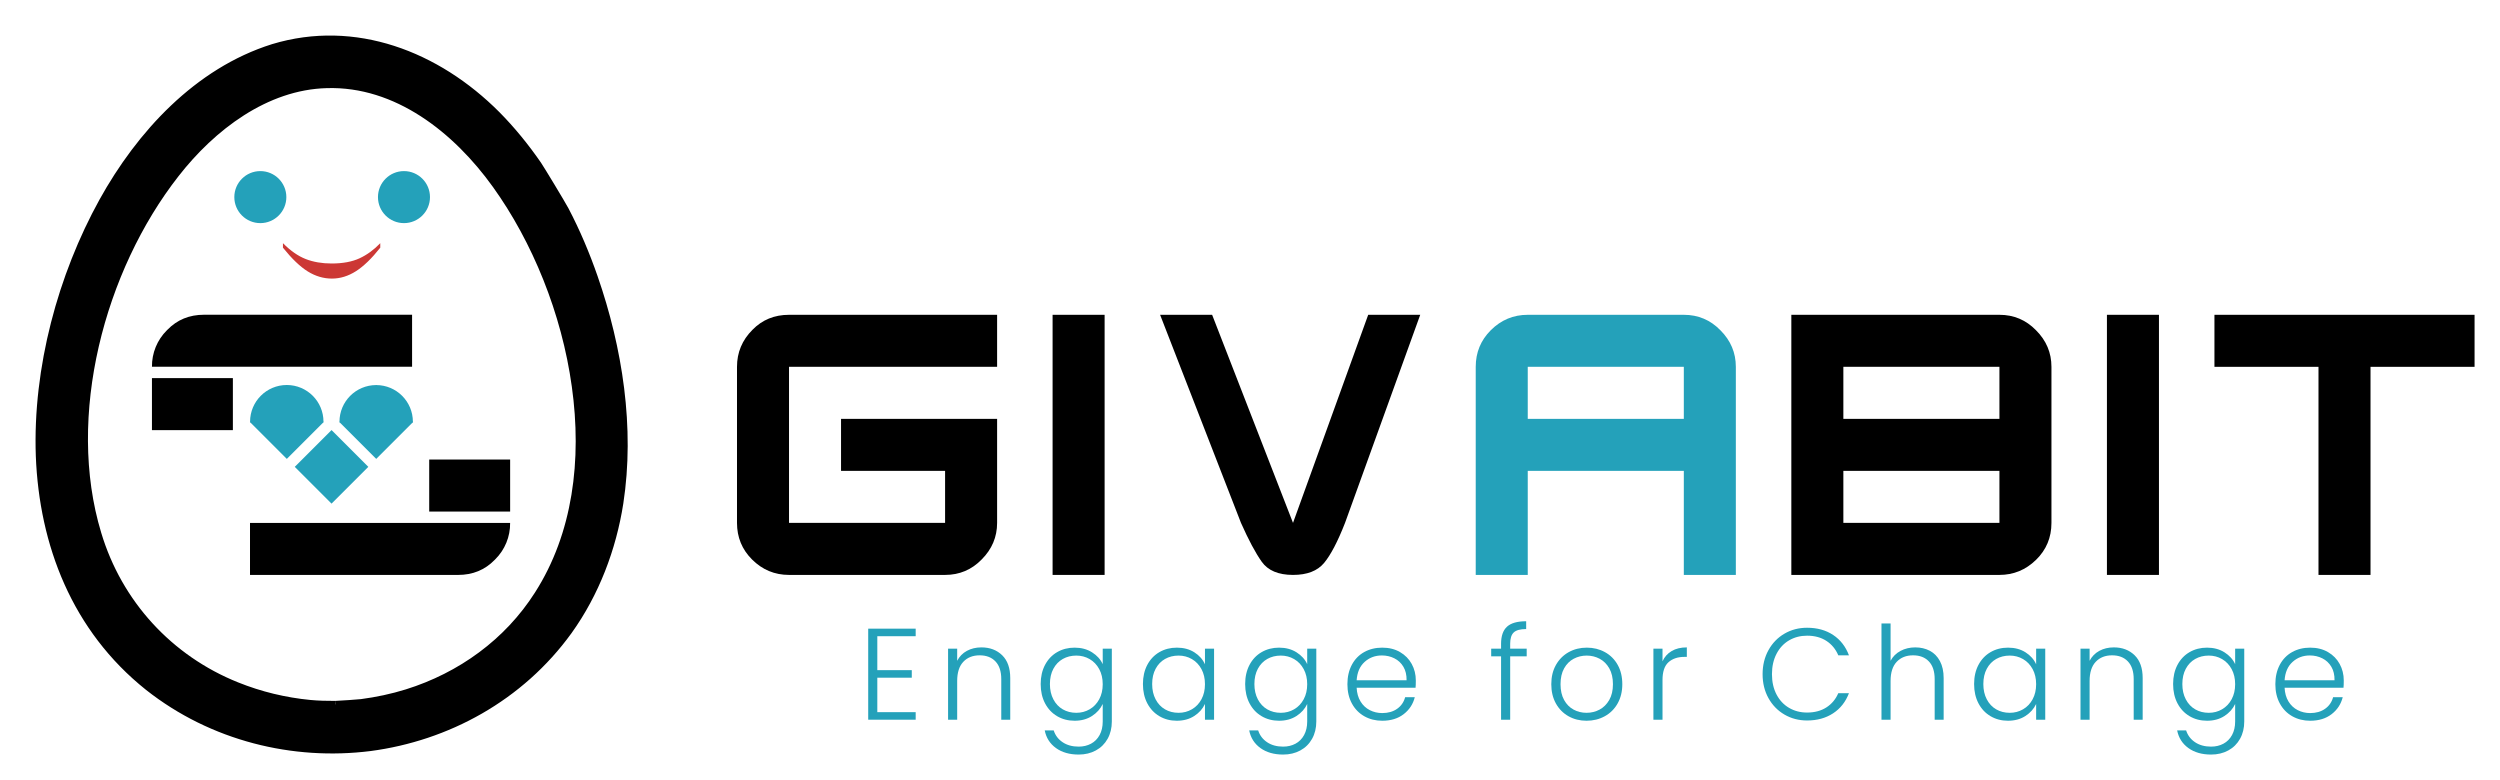 <?xml version="1.0" encoding="utf-8"?>
<svg width="865" height="270" version="1.1" xmlns="http://www.w3.org/2000/svg">
  <defs>
    <path id="path-0" d="M 274.544 33.591 C 282.977 63.374 308.646 62.291 326.437 61.656 C 335.103 59.907 340.748 56.738 345.765 49.212 C 349.344 40.349 352.913 33.106 352.913 28.031 C 355.297 21.672 371.446 23.38 371.446 17.176 C 367.853 17.176 365.826 12.085 363.768 10.028 C 361.054 9.763 359.281 5.541 357.679 3.938 C 355.643 -2.434 378.429 1.658 381.507 1.82 C 391.135 4.272 402.08 5.84 403.483 13.205 C 404.131 16.611 402.422 19.307 402.159 22.471 C 398.712 30.105 399.815 38.43 396.863 42.858 C 396.863 47.094 396.863 50.271 396.863 53.448 C 396.863 61.386 392.342 58.564 385.743 61.391 C 342.492 61.479 357.135 63.224 331.997 57.685 C 321.26 55.319 309.385 54.772 322.466 54.772 C 335.098 53.152 344.335 51.626 354.237 50.801 C 361.073 50.231 368.799 52.084 368.799 42.858 C 376.336 19.588 384.688 -7.182 374.094 -7.182 C 356.409 -1.329 365.644 10.918 373.564 19.559 L 377.801 22.207 C 379.388 23.476 381.068 24.237 382.831 25.119" style="fill: none;"/>
    <path id="path-9" d="M 266.071 38.092 C 295.584 46.803 315.729 51.514 337.557 54.243 C 344.156 55.068 353.492 57.05 360.326 55.302 C 365.186 54.059 368.19 50.997 372.241 48.683 L 373.035 47.888 C 374.223 46.403 374.439 44.591 375.418 43.123" style="fill: none;"/>
    <path id="path-3" d="M 473.521 332.777 L 480.492 337.424 C 496.516 351.445 512.13 358.339 532.391 358.339" style="fill: none;"/>
  </defs>
  <desc>Created with Fabric.js 5.2.4</desc>
  <g>
    <rect stroke-width="0" id="svg_2" fill-rule=" nonzero" fill=" rgb(255,255,255)" stroke-miterlimit="4" stroke-linejoin=" miter" stroke-dashoffset="0" stroke-linecap=" butt" stroke-dasharray=" none" stroke=" none" height="273.626" width="868.7" style=""/>
    <g>
      <path id="path-11" fill-rule=" nonzero" stroke-linejoin=" miter" stroke-dashoffset="0" stroke-dasharray=" none" stroke-linecap=" butt" d="M 116.089 243.706 C 116.089 243.706 118.83 243.569 120.841 243.42 C 122.833 243.275 124.543 243.136 125.022 243.088 C 130.287 242.398 135.667 241.267 140.773 239.673 C 159.355 233.881 175.635 222.139 186.113 205.659 C 199.406 184.893 202.61 159.135 199.04 133.617 C 195.524 108.081 185.26 83.091 171.537 63.996 C 157.869 44.93 137.217 28.555 113.031 29.294 C 91.94 29.854 73.436 44.039 60.826 60.218 C 34.968 93.258 21.529 143.938 33.859 184.637 C 41.077 208.71 58.619 227.887 81.979 237.234 C 90.087 240.496 98.612 242.547 107.321 243.386 C 110.186 243.66 113.071 243.709 116.015 243.709 M 186.165 56.924 C 187.099 58.281 194.443 70.411 195.626 72.643 C 199.545 80.117 202.855 87.952 205.624 95.923 C 214.189 120.586 218.477 148.027 214.471 174.079 C 212.008 189.834 206.133 205.299 196.799 218.326 C 180.071 241.483 154.641 255.158 128.099 258.668 C 101.529 262.029 73.412 255.232 51.278 237.763 C 25.936 217.549 14.791 188.265 13.592 157.807 C 12.5 127.354 21.254 95.382 35.481 69.64 C 48.376 46.375 68.279 24.648 94.479 16.423 C 122.762 7.857 151.237 18.871 171.926 39.636 C 174.557 42.29 177.044 45.066 179.425 47.97 C 180.616 49.422 181.769 50.891 182.893 52.387 C 183.458 53.14 184.01 53.889 184.557 54.649 C 185.098 55.398 186.179 56.947 186.179 56.947" style="fill-rule: nonzero; stroke-miterlimit: 1; paint-order: stroke; stroke-width: 2.4px; stroke: rgb(0, 0, 0);"/>
      <g transform="matrix(1, 0, 0, 1, -20.124, -80.794)">
        <circle stroke-width="0" transform="matrix(1, 0, 0, 1, 110.4, 148.994)" id="svg_46" fill-rule=" nonzero" fill=" rgb(36,161,186)" stroke-miterlimit="4" stroke-linejoin=" miter" stroke-dashoffset="0" stroke-linecap=" butt" stroke-dasharray=" none" stroke=" none" r="9" cx="-0.2" style=""/>
        <circle stroke-width="0" transform="matrix(1, 0, 0, 1, 160.599, 149.473)" id="svg_49" fill-rule=" nonzero" fill=" rgb(36,161,186)" stroke-miterlimit="4" stroke-linejoin=" miter" stroke-dashoffset="0" stroke-linecap=" butt" stroke-dasharray=" none" stroke=" none" r="9" cy="-0.479" cx="-0.699" style=""/>
      </g>
      <g transform="matrix(1, 0, 0, 1, 0, 0.227)">
        <rect stroke-width="0" id="svg_38" fill-rule=" nonzero" fill=" rgb(0,0,0)" stroke-miterlimit="4" stroke-linejoin=" miter" stroke-dashoffset="0" stroke-linecap=" butt" stroke-dasharray=" none" stroke=" none" height="18" width="28" y="130.6" x="52.575" style=""/>
        <path id="path-1" fill-rule=" evenodd" fill=" rgb(0,0,0)" stroke-miterlimit="4" stroke-linejoin=" miter" stroke-dashoffset="0" stroke-dasharray=" none" stroke-width="1.361" stroke-linecap=" round" d="M 70.58 126.673 L 52.58 126.673 C 52.517 121.934 54.387 117.372 57.758 114.041 C 57.813 113.986 57.868 113.931 57.924 113.875 C 61.299 110.406 65.518 108.673 70.58 108.673 L 142.58 108.673 L 142.58 126.673 L 70.58 126.673 Z" style=""/>
      </g>
      <g>
        <rect x="284.374" y="234.676" width="18" height="18" style="fill: rgb(36, 161, 186); paint-order: stroke;" transform="matrix(-0.707, -0.707, 0.707, -0.707, 149.849, 541.225)"/>
        <rect x="306.266" y="234.679" width="18" height="18" style="fill: rgb(36, 161, 186); paint-order: stroke;" transform="matrix(-0.707, -0.707, 0.707, -0.707, 149.849, 541.225)"/>
        <rect x="284.386" y="256.557" width="18" height="18" style="fill: rgb(36, 161, 186); paint-order: stroke;" transform="matrix(-0.707, -0.707, 0.707, -0.707, 149.849, 541.225)"/>
        <path d="M 111.936 145.901 C 111.936 147.655 100.296 139.046 99.653 140.565 C 99.011 142.085 100.839 141.683 99.69 140.533 C 98.541 139.384 86.536 147.655 86.536 145.901 C 86.536 144.148 86.892 142.477 87.534 140.958 C 88.177 139.438 89.107 138.07 90.256 136.921 C 91.405 135.772 92.773 134.842 94.293 134.199 C 95.812 133.556 97.483 133.201 99.236 133.201 C 100.99 133.201 102.66 133.556 104.179 134.199 C 105.699 134.842 107.067 135.772 108.216 136.921 C 109.366 138.07 110.296 139.438 110.938 140.958 C 111.581 142.477 111.936 144.147 111.936 145.901" style="fill: rgb(36, 161, 186);" transform="matrix(1, -0, 0, 1, -0.012, 0.009)"/>
        <path d="M 142.87 145.922 C 142.87 147.676 131.23 139.067 130.587 140.586 C 129.945 142.106 131.773 141.704 130.624 140.554 C 129.475 139.405 117.47 147.676 117.47 145.922 C 117.47 144.169 117.826 142.498 118.468 140.979 C 119.111 139.459 120.041 138.091 121.19 136.942 C 122.339 135.793 123.707 134.863 125.227 134.22 C 126.746 133.577 128.417 133.222 130.17 133.222 C 131.924 133.222 133.594 133.577 135.113 134.22 C 136.633 134.863 138.001 135.793 139.15 136.942 C 140.3 138.091 141.23 139.459 141.872 140.979 C 142.515 142.498 142.87 144.168 142.87 145.922" style="fill: rgb(36, 161, 186);" transform="matrix(1, -0, 0, 1, -0.012, 0.011)"/>
      </g>
      <g transform="matrix(1, 0, 0, 1, 0, 0.2)">
        <rect stroke-width="0" id="rect-1" fill-rule=" nonzero" stroke-miterlimit="4" stroke-linejoin=" miter" stroke-dashoffset="0" stroke-linecap=" butt" stroke-dasharray=" none" stroke=" none" height="18" width="28" y="127.424" x="43.395" style="" transform="matrix(-1, 0, -0, -1, 219.903, 304.224)"/>
        <path id="path-2" fill-rule=" evenodd" stroke-miterlimit="4" stroke-linejoin=" miter" stroke-dashoffset="0" stroke-dasharray=" none" stroke-width="1.361" stroke-linecap=" round" d="M 104.503 198.726 L 86.503 198.726 C 86.44 193.987 88.31 189.426 91.681 186.095 C 91.736 186.039 91.791 185.984 91.847 185.928 C 95.222 182.46 99.441 180.726 104.503 180.726 L 176.503 180.726 L 176.503 198.726 L 104.503 198.726 Z" style="" transform="matrix(-1, 0, -0, -1, 263.005, 379.452)"/>
      </g>
      <path d="M 227.322 65.659 L 225.768 65.659 Q 229.706 61.739 231.251 57.792 Q 232.796 53.844 232.796 48.822 Q 232.796 43.04 230.998 39.156 Q 229.2 35.272 225.768 31.984 L 227.322 31.984 Q 232.922 36.41 235.469 40.412 Q 238.017 44.413 238.017 48.713 Q 238.017 53.067 235.56 57.042 Q 233.103 61.016 227.322 65.659 Z" transform="matrix(0, 1, -1, 0, 163.558, -141.626)" style="fill: rgb(204, 56, 53); white-space: pre;"/>
    </g>
    <g>
      <path d="M 273 180.922 L 327 180.922 L 327 162.922 L 291 162.922 L 291 144.922 L 345 144.922 L 345 180.922 Q 345 188.234 339.656 193.578 Q 334.453 198.922 327 198.922 L 273 198.922 Q 265.547 198.922 260.203 193.578 Q 255 188.375 255 180.922 L 255 126.922 Q 255 119.469 260.344 114.125 Q 265.406 108.922 273 108.922 L 345 108.922 L 345 126.922 L 273 126.922 Z" style="white-space: pre;"/>
      <path d="M 364.196 198.922 L 364.196 108.922 L 382.196 108.922 L 382.196 198.922 Z" style="white-space: pre;"/>
      <path d="M 447.381 198.922 Q 439.787 198.922 436.553 194.352 Q 433.318 189.781 429.381 180.922 L 401.397 108.922 L 419.397 108.922 L 447.381 180.922 L 473.397 108.922 L 491.397 108.922 L 465.381 180.922 Q 461.584 190.625 458.139 194.774 Q 454.693 198.922 447.381 198.922 Z" style="white-space: pre;"/>
      <path d="M 582.601 144.922 L 582.601 126.922 L 528.601 126.922 L 528.601 144.922 Z M 510.601 198.922 L 510.601 126.922 Q 510.601 119.469 515.805 114.266 Q 521.148 108.922 528.601 108.922 L 582.601 108.922 Q 590.055 108.922 595.258 114.266 Q 600.601 119.609 600.601 126.922 L 600.601 198.922 L 582.601 198.922 L 582.601 162.922 L 528.601 162.922 L 528.601 198.922 Z" style="white-space: pre; fill: rgb(36, 161, 186);"/>
      <path d="M 691.802 180.922 L 691.802 162.922 L 637.802 162.922 L 637.802 180.922 Z M 691.802 144.922 L 691.802 126.922 L 637.802 126.922 L 637.802 144.922 Z M 619.802 198.922 L 619.802 108.922 L 691.802 108.922 Q 699.255 108.922 704.458 114.266 Q 709.802 119.609 709.802 126.922 L 709.802 180.922 Q 709.802 188.516 704.458 193.719 Q 699.115 198.922 691.802 198.922 Z" style="white-space: pre;"/>
      <path d="M 728.998 198.922 L 728.998 108.922 L 746.998 108.922 L 746.998 198.922 Z" style="white-space: pre;"/>
      <path d="M 802.198 198.922 L 802.198 126.922 L 766.198 126.922 L 766.198 108.922 L 856.198 108.922 L 856.198 126.922 L 820.198 126.922 L 820.198 198.922 Z" style="white-space: pre;"/>
    </g>
    <g>
      <path d="M 303.55 220.127 L 303.55 231.872 L 315.475 231.872 L 315.475 234.482 L 303.55 234.482 L 303.55 246.407 L 316.825 246.407 L 316.825 249.017 L 300.4 249.017 L 300.4 217.517 L 316.825 217.517 L 316.825 220.127 L 303.55 220.127 Z" style="fill: rgb(36, 161, 186); white-space: pre;"/>
      <path d="M 339.554 223.997 C 342.494 223.997 344.894 224.904 346.754 226.719 C 348.614 228.534 349.544 231.167 349.544 234.617 L 349.544 249.017 L 346.439 249.017 L 346.439 234.977 C 346.439 232.307 345.771 230.267 344.436 228.857 C 343.101 227.447 341.279 226.742 338.969 226.742 C 336.599 226.742 334.709 227.492 333.299 228.992 C 331.889 230.492 331.184 232.697 331.184 235.607 L 331.184 249.017 L 328.034 249.017 L 328.034 224.447 L 331.184 224.447 L 331.184 228.632 C 331.964 227.132 333.089 225.984 334.559 225.189 C 336.029 224.394 337.694 223.997 339.554 223.997 Z" style="fill: rgb(36, 161, 186); white-space: pre;"/>
      <path d="M 371.822 224.087 C 374.132 224.087 376.142 224.627 377.852 225.707 C 379.562 226.787 380.792 228.152 381.542 229.802 L 381.542 224.447 L 384.692 224.447 L 384.692 249.647 C 384.692 251.897 384.205 253.892 383.23 255.632 C 382.255 257.372 380.897 258.714 379.157 259.659 C 377.417 260.604 375.437 261.077 373.217 261.077 C 370.067 261.077 367.45 260.327 365.365 258.827 C 363.28 257.327 361.982 255.287 361.472 252.707 L 364.577 252.707 C 365.117 254.417 366.145 255.782 367.66 256.802 C 369.175 257.822 371.027 258.332 373.217 258.332 C 374.807 258.332 376.232 257.994 377.492 257.319 C 378.752 256.644 379.742 255.647 380.462 254.327 C 381.182 253.007 381.542 251.447 381.542 249.647 L 381.542 243.572 C 380.762 245.252 379.525 246.639 377.83 247.734 C 376.135 248.829 374.132 249.377 371.822 249.377 C 369.572 249.377 367.555 248.852 365.77 247.802 C 363.985 246.752 362.59 245.267 361.585 243.347 C 360.58 241.427 360.077 239.207 360.077 236.687 C 360.077 234.167 360.58 231.954 361.585 230.049 C 362.59 228.144 363.985 226.674 365.77 225.639 C 367.555 224.604 369.572 224.087 371.822 224.087 Z M 381.542 236.732 C 381.542 234.752 381.137 233.012 380.327 231.512 C 379.517 230.012 378.415 228.857 377.02 228.047 C 375.625 227.237 374.087 226.832 372.407 226.832 C 370.667 226.832 369.107 227.222 367.727 228.002 C 366.347 228.782 365.26 229.914 364.465 231.399 C 363.67 232.884 363.272 234.647 363.272 236.687 C 363.272 238.697 363.67 240.459 364.465 241.974 C 365.26 243.489 366.347 244.644 367.727 245.439 C 369.107 246.234 370.667 246.632 372.407 246.632 C 374.087 246.632 375.625 246.227 377.02 245.417 C 378.415 244.607 379.517 243.452 380.327 241.952 C 381.137 240.452 381.542 238.712 381.542 236.732 Z" style="fill: rgb(36, 161, 186); white-space: pre;"/>
      <path d="M 395.454 236.687 C 395.454 234.167 395.957 231.954 396.962 230.049 C 397.967 228.144 399.362 226.674 401.147 225.639 C 402.932 224.604 404.949 224.087 407.199 224.087 C 409.539 224.087 411.557 224.627 413.252 225.707 C 414.947 226.787 416.169 228.167 416.919 229.847 L 416.919 224.447 L 420.069 224.447 L 420.069 249.017 L 416.919 249.017 L 416.919 243.572 C 416.139 245.252 414.902 246.639 413.207 247.734 C 411.512 248.829 409.494 249.377 407.154 249.377 C 404.934 249.377 402.932 248.852 401.147 247.802 C 399.362 246.752 397.967 245.267 396.962 243.347 C 395.957 241.427 395.454 239.207 395.454 236.687 Z M 416.919 236.732 C 416.919 234.752 416.514 233.012 415.704 231.512 C 414.894 230.012 413.792 228.857 412.397 228.047 C 411.002 227.237 409.464 226.832 407.784 226.832 C 406.044 226.832 404.484 227.222 403.104 228.002 C 401.724 228.782 400.637 229.914 399.842 231.399 C 399.047 232.884 398.649 234.647 398.649 236.687 C 398.649 238.697 399.047 240.459 399.842 241.974 C 400.637 243.489 401.724 244.644 403.104 245.439 C 404.484 246.234 406.044 246.632 407.784 246.632 C 409.464 246.632 411.002 246.227 412.397 245.417 C 413.792 244.607 414.894 243.452 415.704 241.952 C 416.514 240.452 416.919 238.712 416.919 236.732 Z" style="fill: rgb(36, 161, 186); white-space: pre;"/>
      <path d="M 442.572 224.087 C 444.882 224.087 446.892 224.627 448.602 225.707 C 450.312 226.787 451.542 228.152 452.292 229.802 L 452.292 224.447 L 455.442 224.447 L 455.442 249.647 C 455.442 251.897 454.954 253.892 453.979 255.632 C 453.004 257.372 451.647 258.714 449.907 259.659 C 448.167 260.604 446.187 261.077 443.967 261.077 C 440.817 261.077 438.199 260.327 436.114 258.827 C 434.029 257.327 432.732 255.287 432.222 252.707 L 435.327 252.707 C 435.867 254.417 436.894 255.782 438.409 256.802 C 439.924 257.822 441.777 258.332 443.967 258.332 C 445.557 258.332 446.982 257.994 448.242 257.319 C 449.502 256.644 450.492 255.647 451.212 254.327 C 451.932 253.007 452.292 251.447 452.292 249.647 L 452.292 243.572 C 451.512 245.252 450.274 246.639 448.579 247.734 C 446.884 248.829 444.882 249.377 442.572 249.377 C 440.322 249.377 438.304 248.852 436.519 247.802 C 434.734 246.752 433.339 245.267 432.334 243.347 C 431.329 241.427 430.827 239.207 430.827 236.687 C 430.827 234.167 431.329 231.954 432.334 230.049 C 433.339 228.144 434.734 226.674 436.519 225.639 C 438.304 224.604 440.322 224.087 442.572 224.087 Z M 452.292 236.732 C 452.292 234.752 451.887 233.012 451.077 231.512 C 450.267 230.012 449.164 228.857 447.769 228.047 C 446.374 227.237 444.837 226.832 443.157 226.832 C 441.417 226.832 439.857 227.222 438.477 228.002 C 437.097 228.782 436.009 229.914 435.214 231.399 C 434.419 232.884 434.022 234.647 434.022 236.687 C 434.022 238.697 434.419 240.459 435.214 241.974 C 436.009 243.489 437.097 244.644 438.477 245.439 C 439.857 246.234 441.417 246.632 443.157 246.632 C 444.837 246.632 446.374 246.227 447.769 245.417 C 449.164 244.607 450.267 243.452 451.077 241.952 C 451.887 240.452 452.292 238.712 452.292 236.732 Z" style="fill: rgb(36, 161, 186); white-space: pre;"/>
      <path d="M 489.874 235.472 C 489.874 236.552 489.844 237.377 489.784 237.947 L 469.399 237.947 C 469.489 239.807 469.939 241.397 470.749 242.717 C 471.559 244.037 472.624 245.034 473.944 245.709 C 475.264 246.384 476.704 246.722 478.264 246.722 C 480.304 246.722 482.022 246.227 483.417 245.237 C 484.812 244.247 485.734 242.912 486.184 241.232 L 489.514 241.232 C 488.914 243.632 487.632 245.589 485.667 247.104 C 483.702 248.619 481.234 249.377 478.264 249.377 C 475.954 249.377 473.884 248.859 472.054 247.824 C 470.224 246.789 468.792 245.319 467.757 243.414 C 466.722 241.509 466.204 239.282 466.204 236.732 C 466.204 234.182 466.714 231.947 467.734 230.027 C 468.754 228.107 470.179 226.637 472.009 225.617 C 473.839 224.597 475.924 224.087 478.264 224.087 C 480.604 224.087 482.652 224.597 484.407 225.617 C 486.162 226.637 487.512 228.009 488.457 229.734 C 489.402 231.459 489.874 233.372 489.874 235.472 Z M 486.679 235.382 C 486.709 233.552 486.342 231.992 485.577 230.702 C 484.812 229.412 483.769 228.437 482.449 227.777 C 481.129 227.117 479.689 226.787 478.129 226.787 C 475.789 226.787 473.794 227.537 472.144 229.037 C 470.494 230.537 469.579 232.652 469.399 235.382 L 486.679 235.382 Z" style="fill: rgb(36, 161, 186); white-space: pre;"/>
      <path d="M 528.236 227.102 L 522.521 227.102 L 522.521 249.017 L 519.371 249.017 L 519.371 227.102 L 515.951 227.102 L 515.951 224.447 L 519.371 224.447 L 519.371 222.737 C 519.371 220.067 520.053 218.102 521.418 216.842 C 522.783 215.582 524.996 214.952 528.056 214.952 L 528.056 217.652 C 526.016 217.652 524.583 218.042 523.758 218.822 C 522.933 219.602 522.521 220.907 522.521 222.737 L 522.521 224.447 L 528.236 224.447 L 528.236 227.102 Z" style="fill: rgb(36, 161, 186); white-space: pre;"/>
      <path d="M 548.943 249.377 C 546.633 249.377 544.556 248.859 542.711 247.824 C 540.866 246.789 539.411 245.319 538.346 243.414 C 537.281 241.509 536.748 239.282 536.748 236.732 C 536.748 234.182 537.288 231.954 538.368 230.049 C 539.448 228.144 540.918 226.674 542.778 225.639 C 544.638 224.604 546.723 224.087 549.033 224.087 C 551.343 224.087 553.436 224.604 555.311 225.639 C 557.186 226.674 558.656 228.144 559.721 230.049 C 560.786 231.954 561.318 234.182 561.318 236.732 C 561.318 239.252 560.778 241.472 559.698 243.392 C 558.618 245.312 557.133 246.789 555.243 247.824 C 553.353 248.859 551.253 249.377 548.943 249.377 Z M 548.943 246.632 C 550.563 246.632 552.063 246.264 553.443 245.529 C 554.823 244.794 555.941 243.684 556.796 242.199 C 557.651 240.714 558.078 238.892 558.078 236.732 C 558.078 234.572 557.658 232.749 556.818 231.264 C 555.978 229.779 554.868 228.669 553.488 227.934 C 552.108 227.199 550.608 226.832 548.988 226.832 C 547.368 226.832 545.868 227.199 544.488 227.934 C 543.108 228.669 542.006 229.779 541.181 231.264 C 540.356 232.749 539.943 234.572 539.943 236.732 C 539.943 238.892 540.356 240.714 541.181 242.199 C 542.006 243.684 543.101 244.794 544.466 245.529 C 545.831 246.264 547.323 246.632 548.943 246.632 Z" style="fill: rgb(36, 161, 186); white-space: pre;"/>
      <path d="M 575.229 228.812 C 575.919 227.282 576.976 226.097 578.401 225.257 C 579.826 224.417 581.574 223.997 583.644 223.997 L 583.644 227.282 L 582.789 227.282 C 580.509 227.282 578.679 227.897 577.299 229.127 C 575.919 230.357 575.229 232.412 575.229 235.292 L 575.229 249.017 L 572.079 249.017 L 572.079 224.447 L 575.229 224.447 L 575.229 228.812 Z" style="fill: rgb(36, 161, 186); white-space: pre;"/>
      <path d="M 609.859 233.267 C 609.859 230.177 610.534 227.409 611.884 224.964 C 613.234 222.519 615.079 220.614 617.419 219.249 C 619.759 217.884 622.369 217.202 625.249 217.202 C 628.759 217.202 631.767 218.034 634.272 219.699 C 636.777 221.364 638.599 223.712 639.739 226.742 L 636.049 226.742 C 635.149 224.612 633.777 222.947 631.932 221.747 C 630.087 220.547 627.859 219.947 625.249 219.947 C 622.939 219.947 620.862 220.487 619.017 221.567 C 617.172 222.647 615.724 224.199 614.674 226.224 C 613.624 228.249 613.099 230.597 613.099 233.267 C 613.099 235.937 613.624 238.277 614.674 240.287 C 615.724 242.297 617.172 243.842 619.017 244.922 C 620.862 246.002 622.939 246.542 625.249 246.542 C 627.859 246.542 630.087 245.949 631.932 244.764 C 633.777 243.579 635.149 241.937 636.049 239.837 L 639.739 239.837 C 638.599 242.837 636.769 245.162 634.249 246.812 C 631.729 248.462 628.729 249.287 625.249 249.287 C 622.369 249.287 619.759 248.604 617.419 247.239 C 615.079 245.874 613.234 243.977 611.884 241.547 C 610.534 239.117 609.859 236.357 609.859 233.267 Z" style="fill: rgb(36, 161, 186); white-space: pre;"/>
      <path d="M 662.692 223.997 C 664.552 223.997 666.224 224.387 667.709 225.167 C 669.194 225.947 670.364 227.139 671.219 228.744 C 672.074 230.349 672.502 232.307 672.502 234.617 L 672.502 249.017 L 669.397 249.017 L 669.397 234.977 C 669.397 232.307 668.729 230.267 667.394 228.857 C 666.059 227.447 664.237 226.742 661.927 226.742 C 659.557 226.742 657.667 227.492 656.257 228.992 C 654.847 230.492 654.142 232.697 654.142 235.607 L 654.142 249.017 L 650.992 249.017 L 650.992 215.717 L 654.142 215.717 L 654.142 228.632 C 654.922 227.162 656.069 226.022 657.584 225.212 C 659.099 224.402 660.802 223.997 662.692 223.997 Z" style="fill: rgb(36, 161, 186); white-space: pre;"/>
      <path d="M 683.04 236.687 C 683.04 234.167 683.542 231.954 684.547 230.049 C 685.552 228.144 686.947 226.674 688.732 225.639 C 690.517 224.604 692.535 224.087 694.785 224.087 C 697.125 224.087 699.142 224.627 700.837 225.707 C 702.532 226.787 703.755 228.167 704.505 229.847 L 704.505 224.447 L 707.655 224.447 L 707.655 249.017 L 704.505 249.017 L 704.505 243.572 C 703.725 245.252 702.487 246.639 700.792 247.734 C 699.097 248.829 697.08 249.377 694.74 249.377 C 692.52 249.377 690.517 248.852 688.732 247.802 C 686.947 246.752 685.552 245.267 684.547 243.347 C 683.542 241.427 683.04 239.207 683.04 236.687 Z M 704.505 236.732 C 704.505 234.752 704.1 233.012 703.29 231.512 C 702.48 230.012 701.377 228.857 699.982 228.047 C 698.587 227.237 697.05 226.832 695.37 226.832 C 693.63 226.832 692.07 227.222 690.69 228.002 C 689.31 228.782 688.222 229.914 687.427 231.399 C 686.632 232.884 686.235 234.647 686.235 236.687 C 686.235 238.697 686.632 240.459 687.427 241.974 C 688.222 243.489 689.31 244.644 690.69 245.439 C 692.07 246.234 693.63 246.632 695.37 246.632 C 697.05 246.632 698.587 246.227 699.982 245.417 C 701.377 244.607 702.48 243.452 703.29 241.952 C 704.1 240.452 704.505 238.712 704.505 236.732 Z" style="fill: rgb(36, 161, 186); white-space: pre;"/>
      <path d="M 731.373 223.997 C 734.313 223.997 736.713 224.904 738.573 226.719 C 740.433 228.534 741.363 231.167 741.363 234.617 L 741.363 249.017 L 738.258 249.017 L 738.258 234.977 C 738.258 232.307 737.59 230.267 736.255 228.857 C 734.92 227.447 733.098 226.742 730.788 226.742 C 728.418 226.742 726.528 227.492 725.118 228.992 C 723.708 230.492 723.003 232.697 723.003 235.607 L 723.003 249.017 L 719.853 249.017 L 719.853 224.447 L 723.003 224.447 L 723.003 228.632 C 723.783 227.132 724.908 225.984 726.378 225.189 C 727.848 224.394 729.513 223.997 731.373 223.997 Z" style="fill: rgb(36, 161, 186); white-space: pre;"/>
      <path d="M 763.641 224.087 C 765.951 224.087 767.961 224.627 769.671 225.707 C 771.381 226.787 772.611 228.152 773.361 229.802 L 773.361 224.447 L 776.511 224.447 L 776.511 249.647 C 776.511 251.897 776.024 253.892 775.049 255.632 C 774.074 257.372 772.716 258.714 770.976 259.659 C 769.236 260.604 767.256 261.077 765.036 261.077 C 761.886 261.077 759.269 260.327 757.184 258.827 C 755.099 257.327 753.801 255.287 753.291 252.707 L 756.396 252.707 C 756.936 254.417 757.964 255.782 759.479 256.802 C 760.994 257.822 762.846 258.332 765.036 258.332 C 766.626 258.332 768.051 257.994 769.311 257.319 C 770.571 256.644 771.561 255.647 772.281 254.327 C 773.001 253.007 773.361 251.447 773.361 249.647 L 773.361 243.572 C 772.581 245.252 771.344 246.639 769.649 247.734 C 767.954 248.829 765.951 249.377 763.641 249.377 C 761.391 249.377 759.374 248.852 757.589 247.802 C 755.804 246.752 754.409 245.267 753.404 243.347 C 752.399 241.427 751.896 239.207 751.896 236.687 C 751.896 234.167 752.399 231.954 753.404 230.049 C 754.409 228.144 755.804 226.674 757.589 225.639 C 759.374 224.604 761.391 224.087 763.641 224.087 Z M 773.361 236.732 C 773.361 234.752 772.956 233.012 772.146 231.512 C 771.336 230.012 770.234 228.857 768.839 228.047 C 767.444 227.237 765.906 226.832 764.226 226.832 C 762.486 226.832 760.926 227.222 759.546 228.002 C 758.166 228.782 757.079 229.914 756.284 231.399 C 755.489 232.884 755.091 234.647 755.091 236.687 C 755.091 238.697 755.489 240.459 756.284 241.974 C 757.079 243.489 758.166 244.644 759.546 245.439 C 760.926 246.234 762.486 246.632 764.226 246.632 C 765.906 246.632 767.444 246.227 768.839 245.417 C 770.234 244.607 771.336 243.452 772.146 241.952 C 772.956 240.452 773.361 238.712 773.361 236.732 Z" style="fill: rgb(36, 161, 186); white-space: pre;"/>
      <path d="M 810.943 235.472 C 810.943 236.552 810.913 237.377 810.853 237.947 L 790.468 237.947 C 790.558 239.807 791.008 241.397 791.818 242.717 C 792.628 244.037 793.693 245.034 795.013 245.709 C 796.333 246.384 797.773 246.722 799.333 246.722 C 801.373 246.722 803.091 246.227 804.486 245.237 C 805.881 244.247 806.803 242.912 807.253 241.232 L 810.583 241.232 C 809.983 243.632 808.701 245.589 806.736 247.104 C 804.771 248.619 802.303 249.377 799.333 249.377 C 797.023 249.377 794.953 248.859 793.123 247.824 C 791.293 246.789 789.861 245.319 788.826 243.414 C 787.791 241.509 787.273 239.282 787.273 236.732 C 787.273 234.182 787.783 231.947 788.803 230.027 C 789.823 228.107 791.248 226.637 793.078 225.617 C 794.908 224.597 796.993 224.087 799.333 224.087 C 801.673 224.087 803.721 224.597 805.476 225.617 C 807.231 226.637 808.581 228.009 809.526 229.734 C 810.471 231.459 810.943 233.372 810.943 235.472 Z M 807.748 235.382 C 807.778 233.552 807.411 231.992 806.646 230.702 C 805.881 229.412 804.838 228.437 803.518 227.777 C 802.198 227.117 800.758 226.787 799.198 226.787 C 796.858 226.787 794.863 227.537 793.213 229.037 C 791.563 230.537 790.648 232.652 790.468 235.382 L 807.748 235.382 Z" style="fill: rgb(36, 161, 186); white-space: pre;"/>
    </g>
  </g>
</svg>